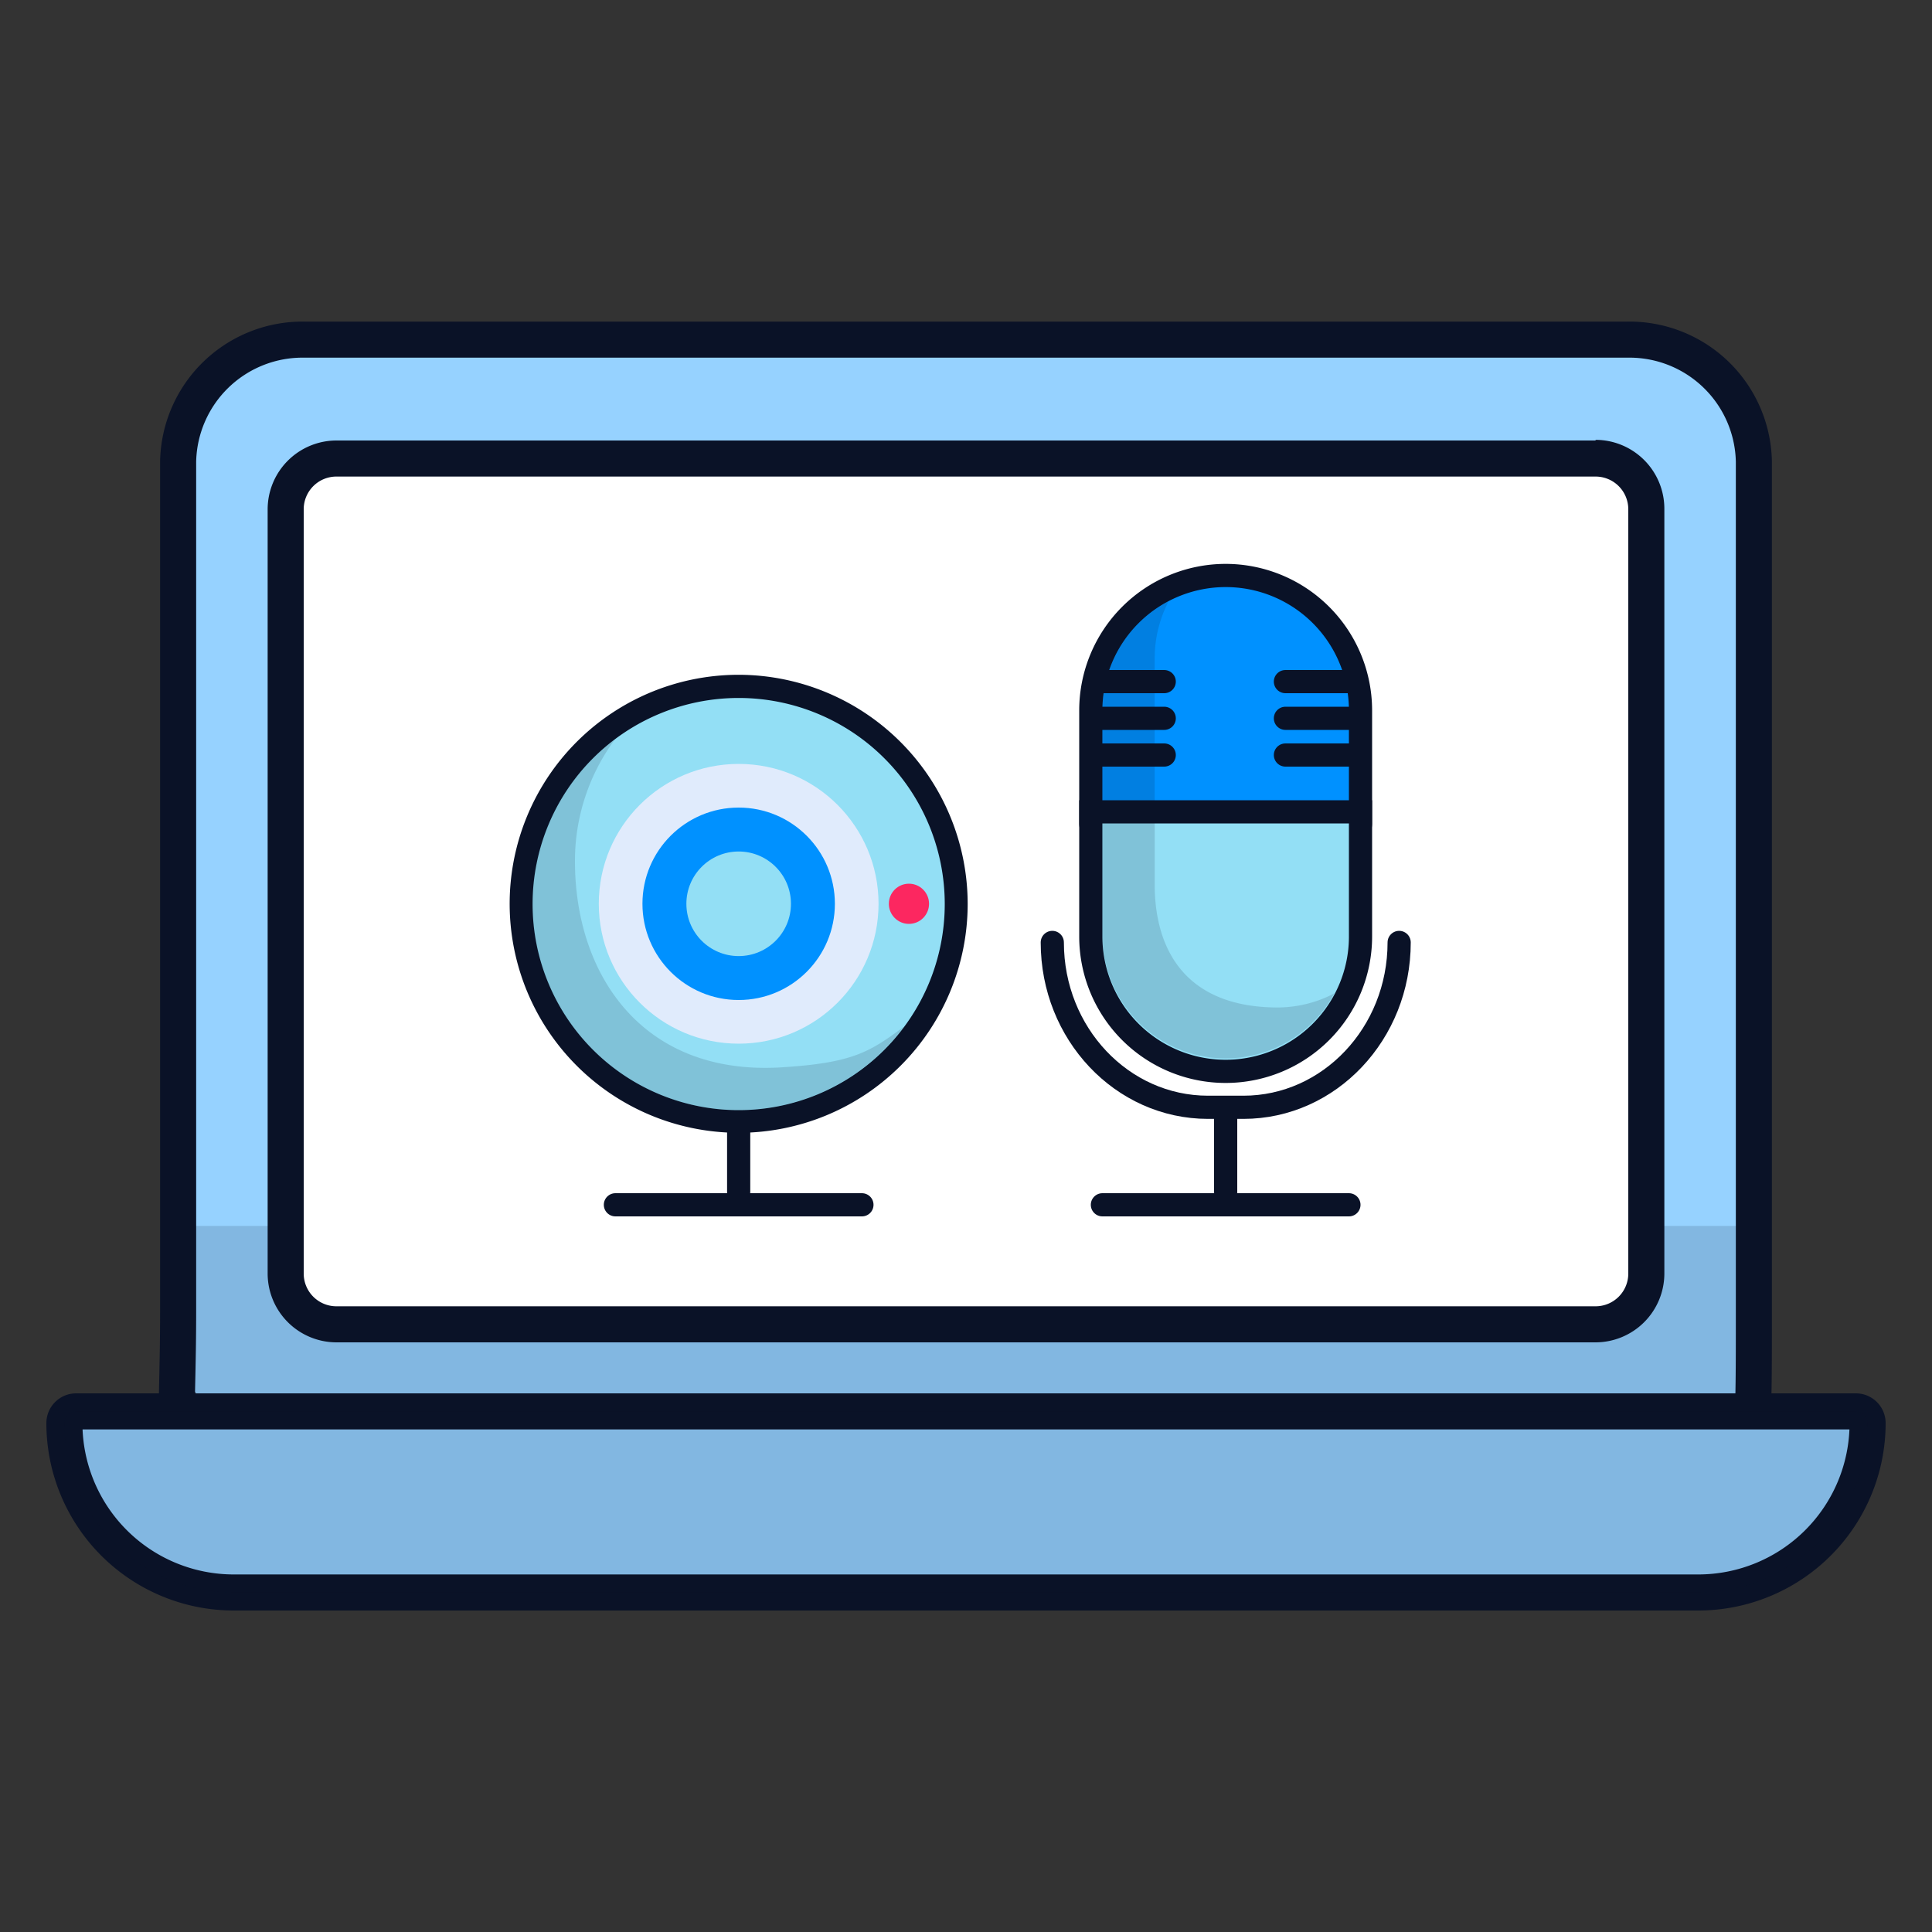 <svg xmlns="http://www.w3.org/2000/svg" viewBox="0 0 150 150"><rect x="0" y="0" width="150" height="150" fill="#333333" stroke="none"/><g style="isolation:isolate"><path d="M128.53,26.37H21.47a7.49,7.49,0,0,0-7.64,7.33V104a7.49,7.49,0,0,0,7.64,7.33H128.53a7.49,7.49,0,0,0,7.64-7.33V33.7A7.49,7.49,0,0,0,128.53,26.37Z" fill="#96d2ff"></path><rect x="13.83" y="95.18" width="122.13" height="16.18" fill="#0a1227" opacity="0.14" style="mix-blend-mode:multiply"></rect><rect x="22.18" y="35.55" width="105.65" height="67.26" rx="3.94" fill="#fff"></rect><path d="M123.88,37a2.54,2.54,0,0,1,2.54,2.55V98.87a2.54,2.54,0,0,1-2.54,2.55H26.12a2.54,2.54,0,0,1-2.54-2.55V39.5A2.54,2.54,0,0,1,26.12,37h97.76m0-2.8H26.12a5.35,5.35,0,0,0-5.34,5.35V98.87a5.35,5.35,0,0,0,5.34,5.35h97.76a5.35,5.35,0,0,0,5.34-5.35V39.5a5.35,5.35,0,0,0-5.34-5.35Z" fill="#0a1227"></path><path d="M57.35,87.05A16.88,16.88,0,1,1,74.23,70.17,16.9,16.9,0,0,1,57.35,87.05Z" fill="#93dff5"></path><path d="M57.35,54.19a16,16,0,1,1-16,16,16,16,0,0,1,16-16m0-1.8A17.78,17.78,0,1,0,75.13,70.17,17.81,17.81,0,0,0,57.35,52.39Z" fill="#0a1227"></path><circle cx="57.35" cy="70.17" r="10.86" fill="#e0ebfc"></circle><circle cx="57.35" cy="70.17" r="7.47" fill="#0091ff"></circle><circle cx="57.35" cy="70.17" r="4.06" fill="#93dff5"></circle><circle cx="70.57" cy="70.17" r="1.56" fill="#fc2760"></circle><path d="M60.64,82.87c-10.74.65-16-7.16-16-16a15.86,15.86,0,0,1,3.16-9.54A16,16,0,1,0,70.18,79.71C67.51,81.69,66.19,82.53,60.64,82.87Z" fill="#0a1227" opacity="0.14" style="mix-blend-mode:multiply"></path><line x1="57.35" y1="87.36" x2="57.35" y2="92.54" fill="#63d1f1" stroke="#0a1227" stroke-linecap="round" stroke-miterlimit="10" stroke-width="1.8"></line><line x1="47.78" y1="93.54" x2="66.92" y2="93.54" fill="#63d1f1" stroke="#0a1227" stroke-linecap="round" stroke-miterlimit="10" stroke-width="1.8"></line><line x1="85.59" y1="93.54" x2="104.73" y2="93.54" fill="#63d1f1" stroke="#0a1227" stroke-linecap="round" stroke-miterlimit="10" stroke-width="1.8"></line><path d="M108.63,73.17c0,7.07-5.42,12.8-12.09,12.8H93.79c-6.68,0-12.09-5.73-12.09-12.8" fill="none" stroke="#0a1227" stroke-linecap="round" stroke-miterlimit="10" stroke-width="1.8"></path><line x1="95.16" y1="86.25" x2="95.16" y2="92.54" fill="#63d1f1" stroke="#0a1227" stroke-linecap="round" stroke-miterlimit="10" stroke-width="1.8"></line><path d="M85.59,64.83a.9.9,0,0,1-.9-.9V55.15a10.47,10.47,0,0,1,20.94,0v8.78a.9.9,0,0,1-.9.9Z" fill="#0091ff"></path><path d="M95.16,45.58a9.57,9.57,0,0,1,9.57,9.57v8.78H85.59V55.15a9.58,9.58,0,0,1,9.57-9.57m0-1.8A11.38,11.38,0,0,0,83.79,55.15v8.78a1.81,1.81,0,0,0,1.8,1.8h19.14a1.81,1.81,0,0,0,1.8-1.8V55.15A11.38,11.38,0,0,0,95.16,43.78Z" fill="#0a1227"></path><path d="M95.16,83.17A10.48,10.48,0,0,1,84.69,72.71V63h20.94v9.68A10.48,10.48,0,0,1,95.16,83.17Z" fill="#93dff5"></path><path d="M104.73,63.93v8.78a9.57,9.57,0,0,1-19.14,0V63.93h19.14m1.8-1.8H83.79V72.71a11.37,11.37,0,0,0,22.74,0V62.13Z" fill="#0a1227"></path><path d="M99.22,78.22c-7,0-9.57-4.28-9.57-9.57V51.1a9.58,9.58,0,0,1,1.09-4.43,9.57,9.57,0,0,0-5.15,8.48V72.71a9.57,9.57,0,0,0,18,4.42A9.54,9.54,0,0,1,99.22,78.22Z" fill="#0a1227" opacity="0.14" style="mix-blend-mode:multiply"></path><line x1="85.46" y1="52.92" x2="90.39" y2="52.92" fill="none" stroke="#0a1227" stroke-linecap="round" stroke-miterlimit="10" stroke-width="1.8"></line><line x1="85.46" y1="55.77" x2="90.39" y2="55.77" fill="none" stroke="#0a1227" stroke-linecap="round" stroke-miterlimit="10" stroke-width="1.8"></line><line x1="85.46" y1="58.62" x2="90.39" y2="58.62" fill="none" stroke="#0a1227" stroke-linecap="round" stroke-miterlimit="10" stroke-width="1.8"></line><line x1="99.8" y1="52.92" x2="104.73" y2="52.92" fill="none" stroke="#0a1227" stroke-linecap="round" stroke-miterlimit="10" stroke-width="1.8"></line><line x1="99.8" y1="55.77" x2="104.73" y2="55.77" fill="none" stroke="#0a1227" stroke-linecap="round" stroke-miterlimit="10" stroke-width="1.8"></line><line x1="99.8" y1="58.62" x2="104.73" y2="58.62" fill="none" stroke="#0a1227" stroke-linecap="round" stroke-miterlimit="10" stroke-width="1.8"></line><path d="M76.52,111.35H23.69c-11.67,0-9.86,5.26-9.86-9.46V35.83a9.66,9.66,0,0,1,9.86-9.46H126.31a9.66,9.66,0,0,1,9.86,9.46v66.06c0,17.55,0,9.46-9.86,9.46H52.55" fill="none" stroke="#0a1227" stroke-linecap="round" stroke-miterlimit="10" stroke-width="2.8"></path><path d="M5.91,109.58H144.09a.91.91,0,0,1,.91.91v0a13.15,13.15,0,0,1-13.15,13.15H18.15A13.15,13.15,0,0,1,5,110.49v0A.91.91,0,0,1,5.91,109.58Z" fill="#96d2ff" stroke="#0a1227" stroke-linecap="round" stroke-miterlimit="10" stroke-width="2.8"></path><path d="M5.91,109.58H144.09a.91.91,0,0,1,.91.91v0a13.15,13.15,0,0,1-13.15,13.15H18.15A13.15,13.15,0,0,1,5,110.49v0A.91.91,0,0,1,5.91,109.58Z" fill="#0a1227" opacity="0.14" style="mix-blend-mode:multiply"></path></g></svg>